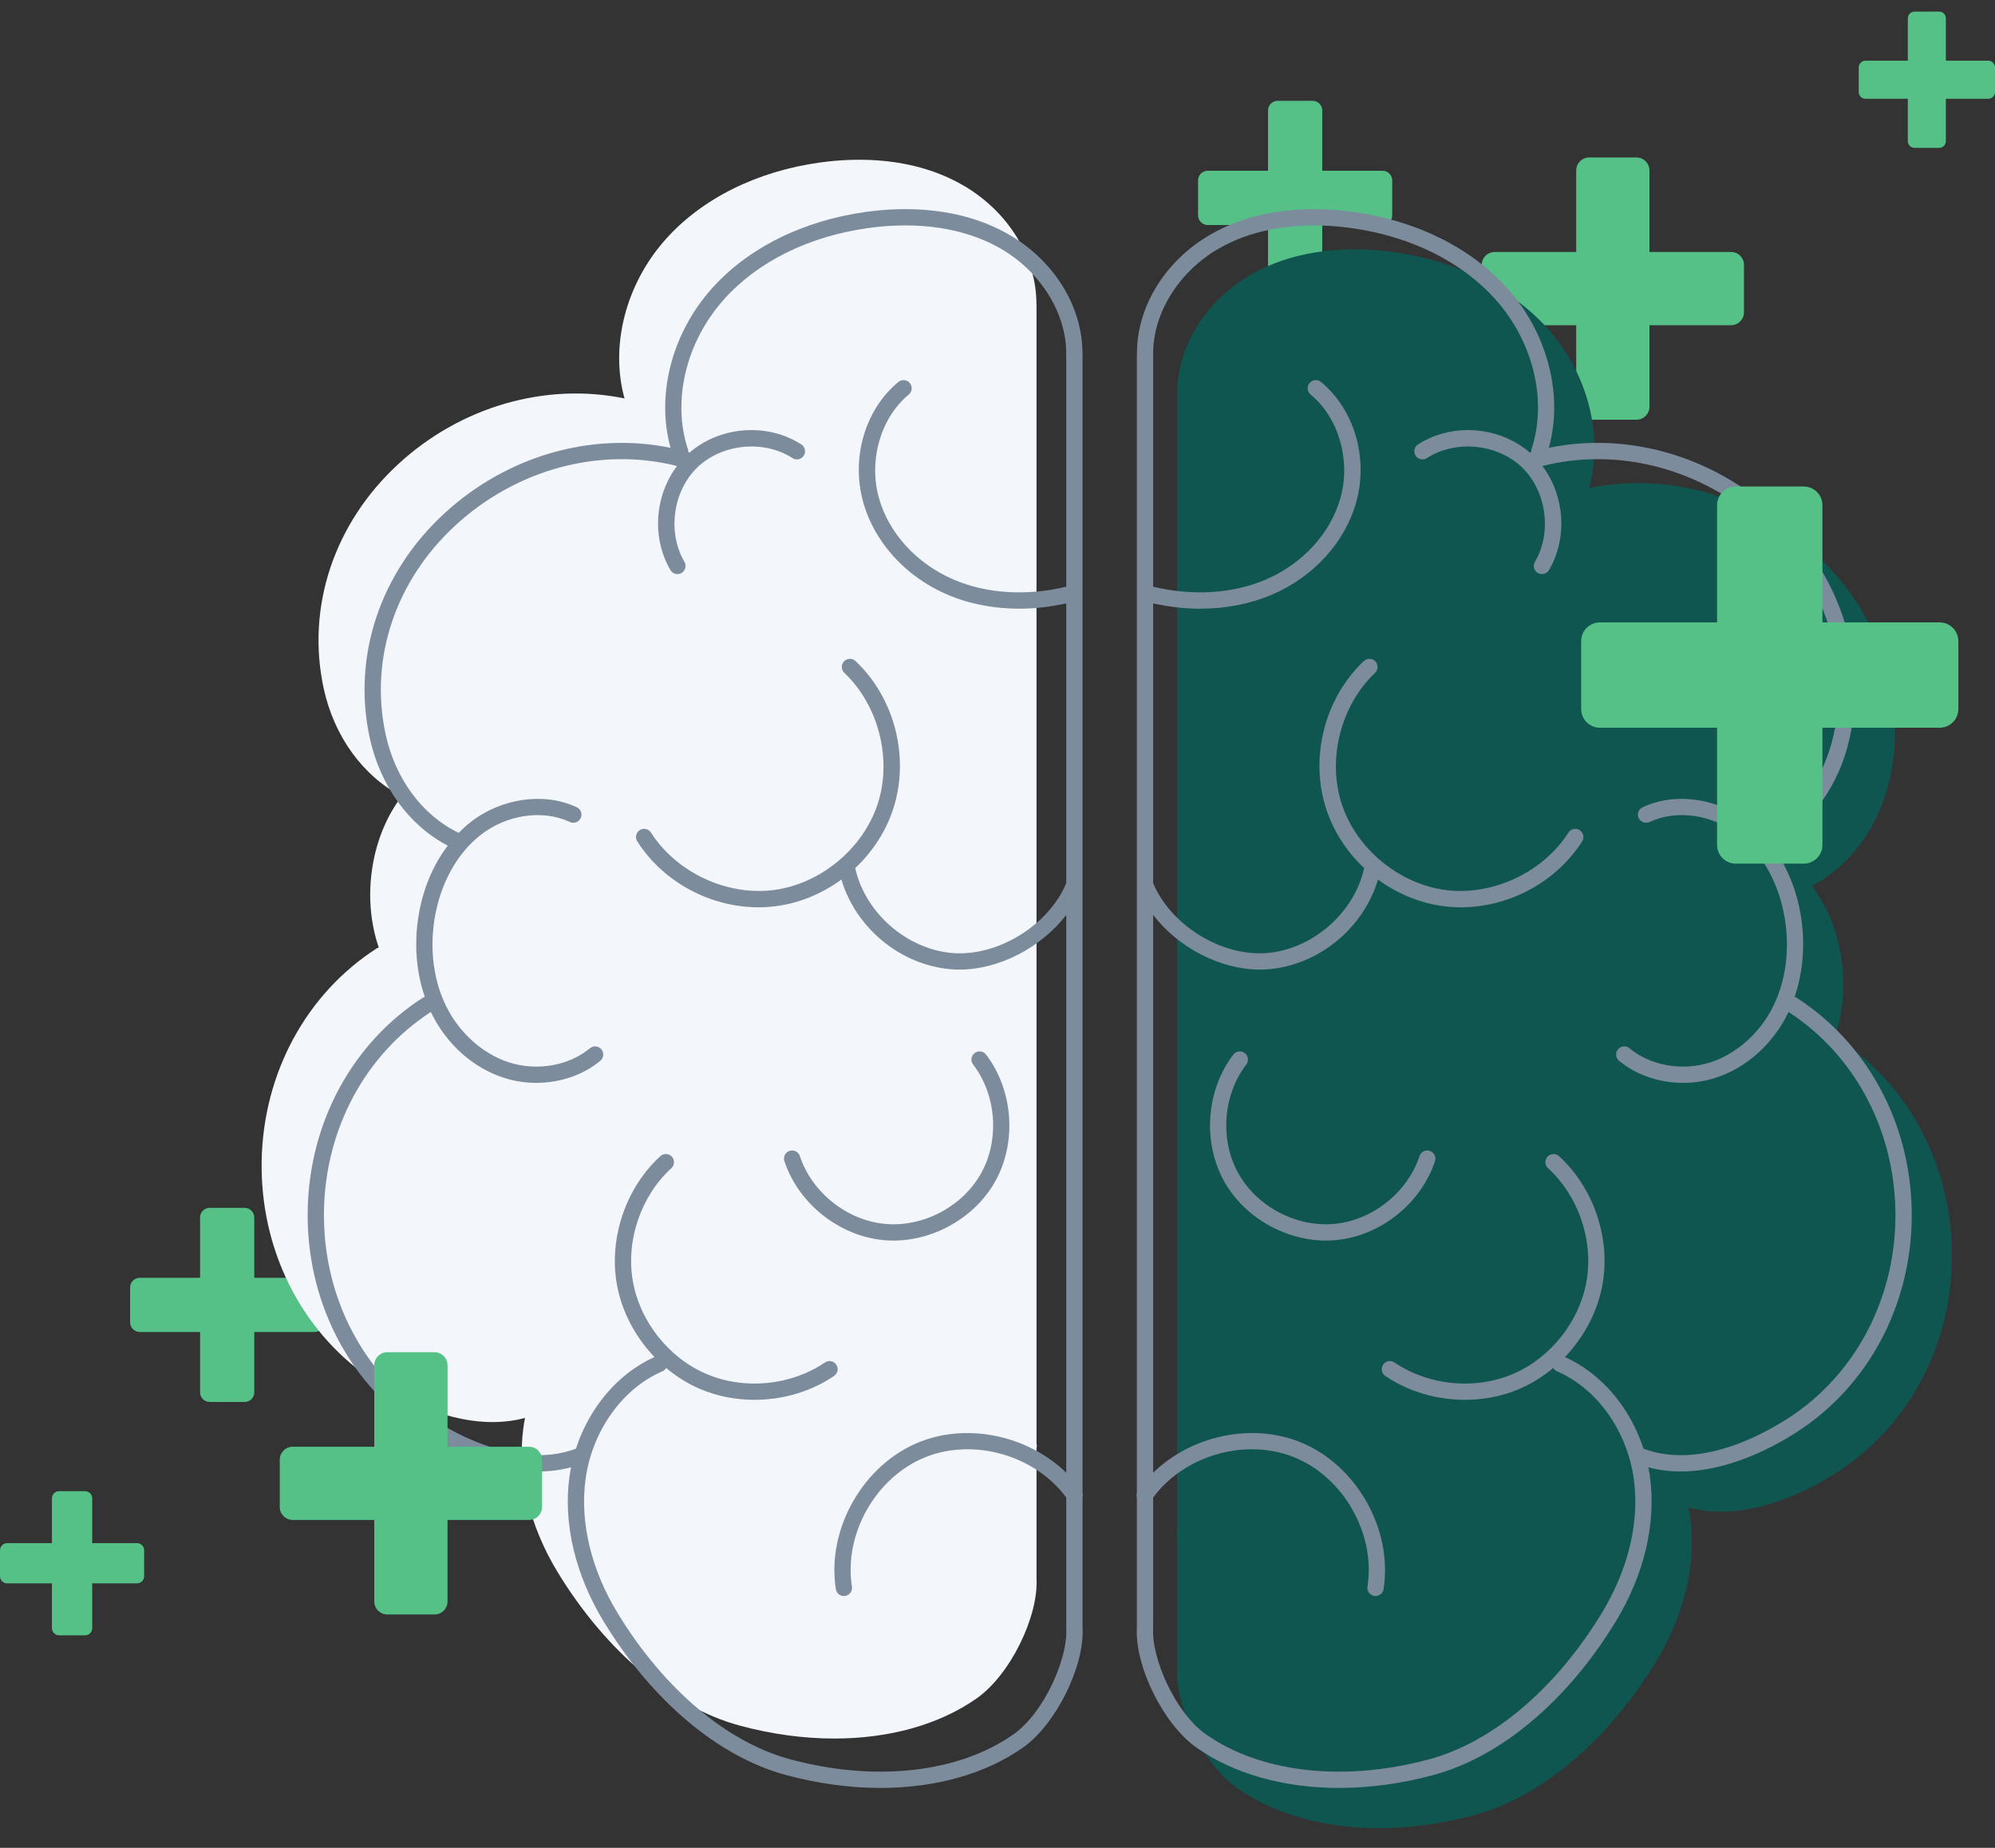 <svg width="95" height="88" viewBox="0 0 95 88" fill="none" xmlns="http://www.w3.org/2000/svg">
<rect x="0" y="0" width="95" height="88" fill="#333333" stroke="none"/>
<path d="M82.428 12H78.546V8.119C78.546 7.776 78.269 7.499 77.927 7.499H75.678C75.336 7.499 75.058 7.776 75.058 8.119V12H71.177C70.835 12 70.558 12.277 70.558 12.619V14.868C70.558 15.21 70.835 15.488 71.177 15.488H75.058V19.369C75.058 19.711 75.336 19.988 75.678 19.988H77.927C78.269 19.988 78.546 19.711 78.546 19.369V15.488H82.428C82.77 15.488 83.047 15.21 83.047 14.868V12.619C83.047 12.277 82.77 12 82.428 12Z" fill="#55C187"/>
<path d="M6.524 73.489H4.391V71.355C4.391 71.167 4.238 71.015 4.05 71.015H2.814C2.626 71.015 2.473 71.167 2.473 71.355V73.489H0.34C0.152 73.489 0 73.641 0 73.829V75.065C0 75.253 0.152 75.405 0.34 75.405H2.473V77.538C2.473 77.727 2.626 77.879 2.814 77.879H4.05C4.238 77.879 4.391 77.727 4.391 77.538V75.405H6.524C6.712 75.405 6.864 75.253 6.864 75.065V73.829C6.864 73.641 6.712 73.489 6.524 73.489Z" fill="#55C187"/>
<path d="M14.981 60.853H12.109V57.98C12.109 57.727 11.903 57.522 11.65 57.522H9.986C9.732 57.522 9.527 57.727 9.527 57.98V60.853H6.655C6.402 60.853 6.196 61.058 6.196 61.312V62.976C6.196 63.229 6.402 63.434 6.655 63.434H9.527V66.307C9.527 66.56 9.732 66.766 9.986 66.766H11.65C11.903 66.766 12.109 66.56 12.109 66.307V63.434H14.981C15.235 63.434 15.44 63.229 15.44 62.976V61.312C15.44 61.058 15.235 60.853 14.981 60.853Z" fill="#55C187"/>
<path d="M94.679 2.891H92.661V0.875C92.661 0.696 92.517 0.552 92.34 0.552H91.171C90.993 0.552 90.849 0.696 90.849 0.875V2.891H88.832C88.654 2.891 88.51 3.036 88.51 3.213V4.382C88.51 4.56 88.654 4.704 88.832 4.704H90.849V6.721C90.849 6.899 90.993 7.043 91.171 7.043H92.34C92.517 7.043 92.661 6.899 92.661 6.721V4.704H94.679C94.856 4.704 95.001 4.56 95.001 4.382V3.213C95.001 3.036 94.856 2.891 94.679 2.891Z" fill="#55C187"/>
<path d="M65.837 8.133H62.964V5.259C62.964 5.006 62.759 4.801 62.505 4.801H60.84C60.587 4.801 60.382 5.006 60.382 5.259V8.133H57.508C57.255 8.133 57.05 8.338 57.05 8.591V10.256C57.05 10.509 57.255 10.715 57.508 10.715H60.382V13.588C60.382 13.842 60.587 14.047 60.84 14.047H62.505C62.759 14.047 62.964 13.842 62.964 13.588V10.715H65.837C66.091 10.715 66.296 10.509 66.296 10.256V8.591C66.296 8.338 66.091 8.133 65.837 8.133Z" fill="#55C187"/>
<path d="M87.457 49.425L87.373 49.392C87.775 48.22 87.887 46.892 87.677 45.567C87.471 44.271 86.984 43.116 86.28 42.188C88.124 41.228 89.499 39.34 89.995 37.057C90.836 33.186 89.506 29.188 86.439 26.364C83.456 23.618 79.415 22.471 75.67 23.243C76.365 20.737 75.617 17.799 73.712 15.664C71.98 13.723 69.373 12.425 66.37 12.008C64.553 11.755 61.895 11.739 59.549 13.091C57.398 14.332 56.051 16.529 56.057 18.743L56.053 18.764V44.052V44.052V73.022C56.031 73.093 56.032 73.165 56.053 73.235V79.412L56.053 79.414C55.944 81.259 57.315 84.033 58.889 85.141C60.688 86.409 63.072 87.062 65.681 87.062C67.132 87.062 68.653 86.86 70.179 86.447C73.383 85.581 76.539 82.929 78.837 79.169C80.206 76.929 80.792 74.47 80.485 72.244C80.464 72.093 80.438 71.943 80.408 71.794C80.92 71.931 81.437 71.991 81.948 71.991C84.554 71.991 87.007 70.453 87.826 69.882C91.114 67.592 93.029 63.724 92.949 59.536C92.869 55.359 90.817 51.58 87.457 49.425" fill="#105650"/>
<path d="M49.357 75.144V68.968C49.377 68.898 49.378 68.826 49.357 68.754V39.785V39.784V14.496L49.353 14.475C49.358 12.262 48.011 10.065 45.86 8.824C43.515 7.471 40.857 7.488 39.039 7.74C36.037 8.158 33.429 9.456 31.698 11.396C29.792 13.532 29.045 16.469 29.739 18.975C25.995 18.203 21.953 19.351 18.97 22.097C15.903 24.921 14.574 28.918 15.415 32.79C15.911 35.072 17.286 36.961 19.129 37.92C18.425 38.849 17.938 40.003 17.733 41.299C17.522 42.624 17.634 43.952 18.037 45.124L17.952 45.157C14.593 47.312 12.54 51.092 12.46 55.268C12.381 59.457 14.296 63.325 17.583 65.615C18.402 66.186 20.855 67.724 23.461 67.724C23.972 67.724 24.489 67.663 25.001 67.526C24.972 67.675 24.945 67.825 24.925 67.977C24.618 70.202 25.203 72.662 26.572 74.901C28.871 78.661 32.026 81.314 35.23 82.18C36.757 82.592 38.277 82.795 39.729 82.795C42.337 82.795 44.722 82.141 46.521 80.874C48.094 79.765 49.465 76.991 49.357 75.146L49.357 75.144" fill="#F3F6FA"/>
<path d="M48.266 82.591C45.653 84.432 41.675 84.877 37.625 83.783C34.611 82.968 31.622 80.44 29.426 76.848C28.15 74.761 27.603 72.483 27.885 70.434C28.202 68.137 29.641 66.122 31.552 65.301C31.627 65.269 31.681 65.212 31.721 65.147C32.211 65.557 32.755 65.9 33.341 66.149C34.153 66.495 35.039 66.664 35.927 66.664C37.269 66.664 38.615 66.277 39.718 65.527C39.896 65.407 39.942 65.166 39.821 64.989C39.701 64.812 39.46 64.765 39.282 64.886C37.661 65.987 35.448 66.203 33.645 65.435C31.841 64.668 30.463 62.923 30.132 60.991C29.802 59.059 30.523 56.956 31.969 55.633C32.127 55.488 32.138 55.243 31.993 55.085C31.849 54.927 31.603 54.916 31.445 55.06C29.81 56.557 28.994 58.937 29.367 61.122C29.591 62.431 30.243 63.662 31.166 64.627C29.433 65.402 28.056 67.037 27.424 68.995L27.404 68.998C24.505 70.075 21.171 67.993 20.218 67.33C17.144 65.188 15.354 61.564 15.428 57.635C15.503 53.737 17.404 50.213 20.517 48.193L20.537 48.238C21.267 49.733 22.531 50.861 24.006 51.333C24.502 51.492 25.02 51.57 25.536 51.57C26.656 51.569 27.76 51.204 28.586 50.519C28.751 50.383 28.774 50.139 28.637 49.973C28.501 49.808 28.256 49.785 28.091 49.922C27.084 50.757 25.573 51.021 24.242 50.595C22.987 50.192 21.863 49.184 21.235 47.898C20.651 46.703 20.458 45.238 20.691 43.773C20.954 42.111 21.752 40.653 22.878 39.771C24.131 38.789 25.842 38.538 27.136 39.147C27.331 39.238 27.561 39.155 27.652 38.961C27.744 38.767 27.661 38.536 27.466 38.445C25.914 37.715 23.878 38.002 22.399 39.16C22.203 39.313 22.021 39.484 21.844 39.663C20.122 38.84 18.826 37.102 18.365 34.977C17.583 31.377 18.825 27.655 21.688 25.019C24.611 22.328 28.61 21.271 32.238 22.193C31.18 23.597 31.024 25.617 31.925 27.149C31.997 27.272 32.127 27.34 32.26 27.34C32.326 27.34 32.394 27.323 32.456 27.287C32.64 27.178 32.702 26.94 32.593 26.756C31.77 25.356 32.042 23.378 33.214 22.253C34.386 21.128 36.373 20.936 37.738 21.816C37.919 21.932 38.158 21.881 38.274 21.701C38.39 21.52 38.339 21.28 38.158 21.165C36.537 20.12 34.292 20.296 32.839 21.551L32.778 21.535C32.778 21.492 32.776 21.45 32.762 21.408C31.992 19.094 32.662 16.289 34.469 14.264C36.078 12.461 38.517 11.252 41.338 10.861C43.035 10.625 45.51 10.605 47.664 11.847C49.614 12.972 50.861 15.055 50.768 17.03L50.774 17.063V27.94C48.886 28.392 46.987 28.276 45.415 27.603C43.643 26.844 42.308 25.378 41.845 23.683C41.358 21.899 41.946 19.887 43.274 18.79C43.439 18.654 43.463 18.409 43.326 18.244C43.19 18.079 42.946 18.055 42.78 18.192C41.199 19.497 40.523 21.786 41.097 23.887C41.622 25.809 43.122 27.465 45.109 28.316C46.153 28.763 47.322 28.988 48.537 28.988C49.272 28.988 50.023 28.901 50.774 28.735V42.059C49.923 44.08 47.502 45.567 45.339 45.385C43.173 45.201 41.191 43.464 40.725 41.341C41.544 40.571 42.18 39.607 42.532 38.527C43.331 36.08 42.611 33.249 40.74 31.481C40.584 31.334 40.339 31.341 40.192 31.497C40.044 31.652 40.051 31.898 40.207 32.045C41.839 33.587 42.491 36.153 41.795 38.286C41.098 40.42 39.057 42.107 36.83 42.388C34.603 42.67 32.206 41.544 31 39.652C30.885 39.471 30.645 39.418 30.465 39.533C30.284 39.648 30.231 39.888 30.346 40.069C31.583 42.011 33.83 43.209 36.118 43.209C36.388 43.209 36.658 43.192 36.927 43.158C38.069 43.014 39.148 42.56 40.067 41.886C40.745 44.185 42.873 45.955 45.273 46.158C45.412 46.169 45.551 46.175 45.691 46.175C47.587 46.175 49.584 45.118 50.774 43.573V70.137C48.983 68.389 46.116 67.739 43.783 68.674C41.101 69.749 39.352 72.826 39.802 75.681C39.832 75.872 39.997 76.008 40.184 76.008L40.245 76.004C40.457 75.97 40.601 75.771 40.568 75.56C40.172 73.048 41.711 70.34 44.071 69.394C46.386 68.467 49.296 69.314 50.774 71.318V77.496L50.776 77.509L50.774 77.522C50.87 78.942 49.731 81.559 48.266 82.591V82.591ZM51.549 71.32C51.569 71.25 51.57 71.177 51.549 71.106V42.136V42.136V16.848L51.545 16.827C51.551 14.614 50.203 12.416 48.052 11.175C45.707 9.823 43.049 9.84 41.232 10.092C38.229 10.509 35.621 11.807 33.89 13.748C31.984 15.884 31.237 18.821 31.931 21.327C28.187 20.555 24.145 21.702 21.162 24.449C18.095 27.272 16.766 31.27 17.607 35.142C18.103 37.424 19.478 39.312 21.321 40.272C20.617 41.2 20.131 42.355 19.925 43.651C19.714 44.976 19.826 46.304 20.229 47.476L20.144 47.509C16.785 49.664 14.732 53.443 14.653 57.62C14.573 61.809 16.488 65.677 19.775 67.966C20.594 68.537 23.047 70.076 25.653 70.076C26.164 70.076 26.681 70.015 27.193 69.878C27.164 70.027 27.138 70.177 27.117 70.328C26.81 72.554 27.395 75.013 28.765 77.253C31.063 81.013 34.219 83.665 37.422 84.531C38.949 84.944 40.469 85.147 41.921 85.147C44.529 85.147 46.914 84.492 48.713 83.225C50.286 82.117 51.657 79.343 51.549 77.498L51.549 77.496V71.32" fill="#7C8C9C"/>
<path d="M42.541 59.08C44.503 59.08 46.453 57.959 47.404 56.238C48.431 54.381 48.246 51.907 46.954 50.223C46.823 50.053 46.58 50.02 46.41 50.151C46.24 50.282 46.208 50.525 46.338 50.695C47.448 52.142 47.607 54.267 46.725 55.864C45.843 57.459 43.959 58.456 42.143 58.286C40.327 58.116 38.66 56.788 38.089 55.056C38.022 54.852 37.803 54.742 37.6 54.809C37.396 54.876 37.285 55.096 37.353 55.299C38.017 57.315 39.958 58.861 42.071 59.058C42.227 59.073 42.384 59.08 42.541 59.08" fill="#7C8C9C"/>
<path d="M85.467 67.33C84.514 67.993 81.181 70.075 78.281 68.998L78.262 68.995C77.63 67.037 76.253 65.402 74.52 64.627C75.443 63.662 76.094 62.431 76.318 61.122C76.692 58.937 75.876 56.557 74.24 55.06C74.082 54.916 73.837 54.927 73.692 55.085C73.547 55.243 73.558 55.488 73.716 55.633C75.163 56.956 75.883 59.059 75.553 60.991C75.223 62.923 73.844 64.668 72.041 65.435C70.237 66.203 68.024 65.987 66.403 64.886C66.226 64.765 65.985 64.811 65.864 64.989C65.744 65.166 65.79 65.407 65.967 65.527C67.071 66.277 68.417 66.664 69.759 66.664C70.646 66.664 71.532 66.495 72.344 66.149C72.93 65.9 73.474 65.557 73.964 65.147C74.004 65.212 74.058 65.269 74.134 65.301C76.045 66.122 77.484 68.137 77.8 70.434C78.083 72.483 77.535 74.761 76.259 76.848C74.063 80.44 71.075 82.968 68.061 83.783C64.011 84.877 60.033 84.431 57.42 82.591C55.955 81.559 54.816 78.942 54.911 77.522L54.91 77.509L54.912 77.496V71.318C56.389 69.314 59.3 68.467 61.614 69.394C63.975 70.34 65.513 73.048 65.118 75.56C65.084 75.771 65.229 75.97 65.44 76.004L65.501 76.008C65.689 76.008 65.854 75.872 65.884 75.681C66.334 72.826 64.585 69.749 61.903 68.674C59.57 67.739 56.702 68.389 54.912 70.137V43.573C56.102 45.118 58.098 46.175 59.994 46.175C60.134 46.175 60.273 46.169 60.412 46.158C62.813 45.955 64.941 44.185 65.619 41.886C66.537 42.56 67.617 43.014 68.758 43.158C69.028 43.192 69.298 43.209 69.568 43.209C71.856 43.209 74.103 42.011 75.34 40.069C75.455 39.888 75.402 39.648 75.221 39.533C75.041 39.418 74.8 39.471 74.686 39.652C73.48 41.544 71.082 42.67 68.855 42.388C66.629 42.107 64.587 40.42 63.891 38.286C63.194 36.153 63.847 33.587 65.478 32.045C65.634 31.898 65.641 31.652 65.494 31.497C65.347 31.341 65.101 31.334 64.945 31.481C63.075 33.249 62.354 36.08 63.153 38.527C63.506 39.607 64.142 40.571 64.961 41.341C64.494 43.464 62.512 45.201 60.346 45.385C58.183 45.568 55.763 44.08 54.912 42.059V28.735C55.662 28.901 56.413 28.988 57.148 28.988C58.363 28.988 59.533 28.763 60.576 28.316C62.564 27.465 64.064 25.809 64.589 23.887C65.163 21.786 64.486 19.497 62.905 18.192C62.74 18.055 62.495 18.079 62.359 18.244C62.223 18.409 62.246 18.654 62.411 18.79C63.74 19.887 64.328 21.899 63.84 23.683C63.377 25.378 62.043 26.844 60.271 27.603C58.698 28.276 56.8 28.392 54.912 27.94V17.063L54.917 17.03C54.824 15.055 56.072 12.972 58.021 11.847C60.175 10.605 62.651 10.625 64.347 10.861C67.168 11.252 69.607 12.461 71.217 14.264C73.024 16.289 73.694 19.094 72.924 21.408C72.909 21.45 72.908 21.492 72.908 21.535L72.846 21.551C71.394 20.296 69.148 20.12 67.527 21.165C67.347 21.28 67.295 21.52 67.411 21.701C67.527 21.881 67.767 21.932 67.947 21.816C69.312 20.936 71.3 21.128 72.471 22.253C73.643 23.378 73.916 25.356 73.092 26.756C72.984 26.94 73.045 27.178 73.23 27.287C73.292 27.323 73.359 27.34 73.426 27.34C73.559 27.34 73.689 27.272 73.761 27.149C74.662 25.617 74.505 23.597 73.448 22.193C77.076 21.271 81.074 22.328 83.998 25.019C86.86 27.655 88.102 31.377 87.32 34.977C86.859 37.102 85.563 38.84 83.841 39.663C83.665 39.484 83.482 39.313 83.286 39.16C81.808 38.002 79.772 37.715 78.219 38.445C78.025 38.536 77.942 38.767 78.033 38.961C78.124 39.155 78.355 39.238 78.549 39.147C79.843 38.538 81.555 38.789 82.808 39.771C83.934 40.653 84.731 42.111 84.995 43.773C85.228 45.238 85.034 46.703 84.451 47.898C83.823 49.184 82.698 50.192 81.443 50.595C80.112 51.021 78.601 50.757 77.594 49.922C77.429 49.785 77.185 49.808 77.048 49.973C76.911 50.139 76.934 50.383 77.099 50.519C77.925 51.204 79.029 51.57 80.15 51.57C80.665 51.57 81.183 51.492 81.68 51.333C83.154 50.861 84.418 49.733 85.148 48.238L85.168 48.193C88.281 50.213 90.183 53.737 90.257 57.635C90.332 61.564 88.541 65.188 85.467 67.33V67.33ZM85.541 47.509L85.457 47.476C85.859 46.304 85.971 44.976 85.761 43.651C85.555 42.355 85.068 41.2 84.364 40.272C86.207 39.312 87.583 37.424 88.079 35.142C88.919 31.27 87.59 27.272 84.523 24.449C81.54 21.702 77.499 20.555 73.754 21.327C74.449 18.821 73.702 15.884 71.795 13.748C70.064 11.807 67.457 10.509 64.454 10.092C62.637 9.84 59.978 9.823 57.633 11.175C55.482 12.416 54.135 14.614 54.141 16.827L54.136 16.848V42.136V42.136V71.106C54.116 71.177 54.116 71.25 54.136 71.32V77.496L54.137 77.498C54.028 79.343 55.399 82.117 56.973 83.225C58.772 84.492 61.156 85.147 63.765 85.147C65.216 85.147 66.736 84.944 68.263 84.531C71.467 83.665 74.623 81.013 76.921 77.253C78.291 75.013 78.876 72.554 78.569 70.328C78.548 70.177 78.522 70.027 78.492 69.878C79.004 70.015 79.521 70.076 80.032 70.076C82.638 70.076 85.091 68.537 85.911 67.966C89.198 65.677 91.112 61.809 91.033 57.62C90.954 53.443 88.9 49.664 85.541 47.509" fill="#7C8C9C"/>
<path d="M68.086 54.809C67.883 54.742 67.663 54.852 67.596 55.056C67.025 56.788 65.358 58.116 63.543 58.286C61.727 58.456 59.843 57.459 58.961 55.864C58.079 54.267 58.237 52.142 59.347 50.695C59.477 50.525 59.446 50.282 59.276 50.151C59.105 50.02 58.862 50.053 58.732 50.223C57.44 51.907 57.255 54.381 58.282 56.238C59.232 57.959 61.183 59.08 63.144 59.08C63.301 59.08 63.458 59.073 63.615 59.058C65.728 58.861 67.668 57.315 68.333 55.299C68.4 55.096 68.289 54.876 68.086 54.809" fill="#7C8C9C"/>
<path d="M92.364 29.641H86.782V24.059C86.782 23.567 86.383 23.168 85.891 23.168H82.657C82.165 23.168 81.766 23.567 81.766 24.059V29.641H76.185C75.693 29.641 75.294 30.04 75.294 30.532V33.766C75.294 34.258 75.693 34.657 76.185 34.657H81.766V40.238C81.766 40.73 82.165 41.129 82.657 41.129H85.891C86.383 41.129 86.782 40.73 86.782 40.238V34.657H92.364C92.856 34.657 93.255 34.258 93.255 33.766V30.532C93.255 30.04 92.856 29.641 92.364 29.641Z" fill="#55C187"/>
<path d="M25.192 68.898H21.311V65.017C21.311 64.675 21.033 64.397 20.691 64.397H18.443C18.1 64.397 17.823 64.675 17.823 65.017V68.898H13.942C13.6 68.898 13.322 69.175 13.322 69.517V71.766C13.322 72.109 13.6 72.386 13.942 72.386H17.823V76.267C17.823 76.609 18.1 76.887 18.443 76.887H20.691C21.033 76.887 21.311 76.609 21.311 76.267V72.386H25.192C25.534 72.386 25.811 72.109 25.811 71.766V69.517C25.811 69.175 25.534 68.898 25.192 68.898Z" fill="#55C187"/>
</svg>
